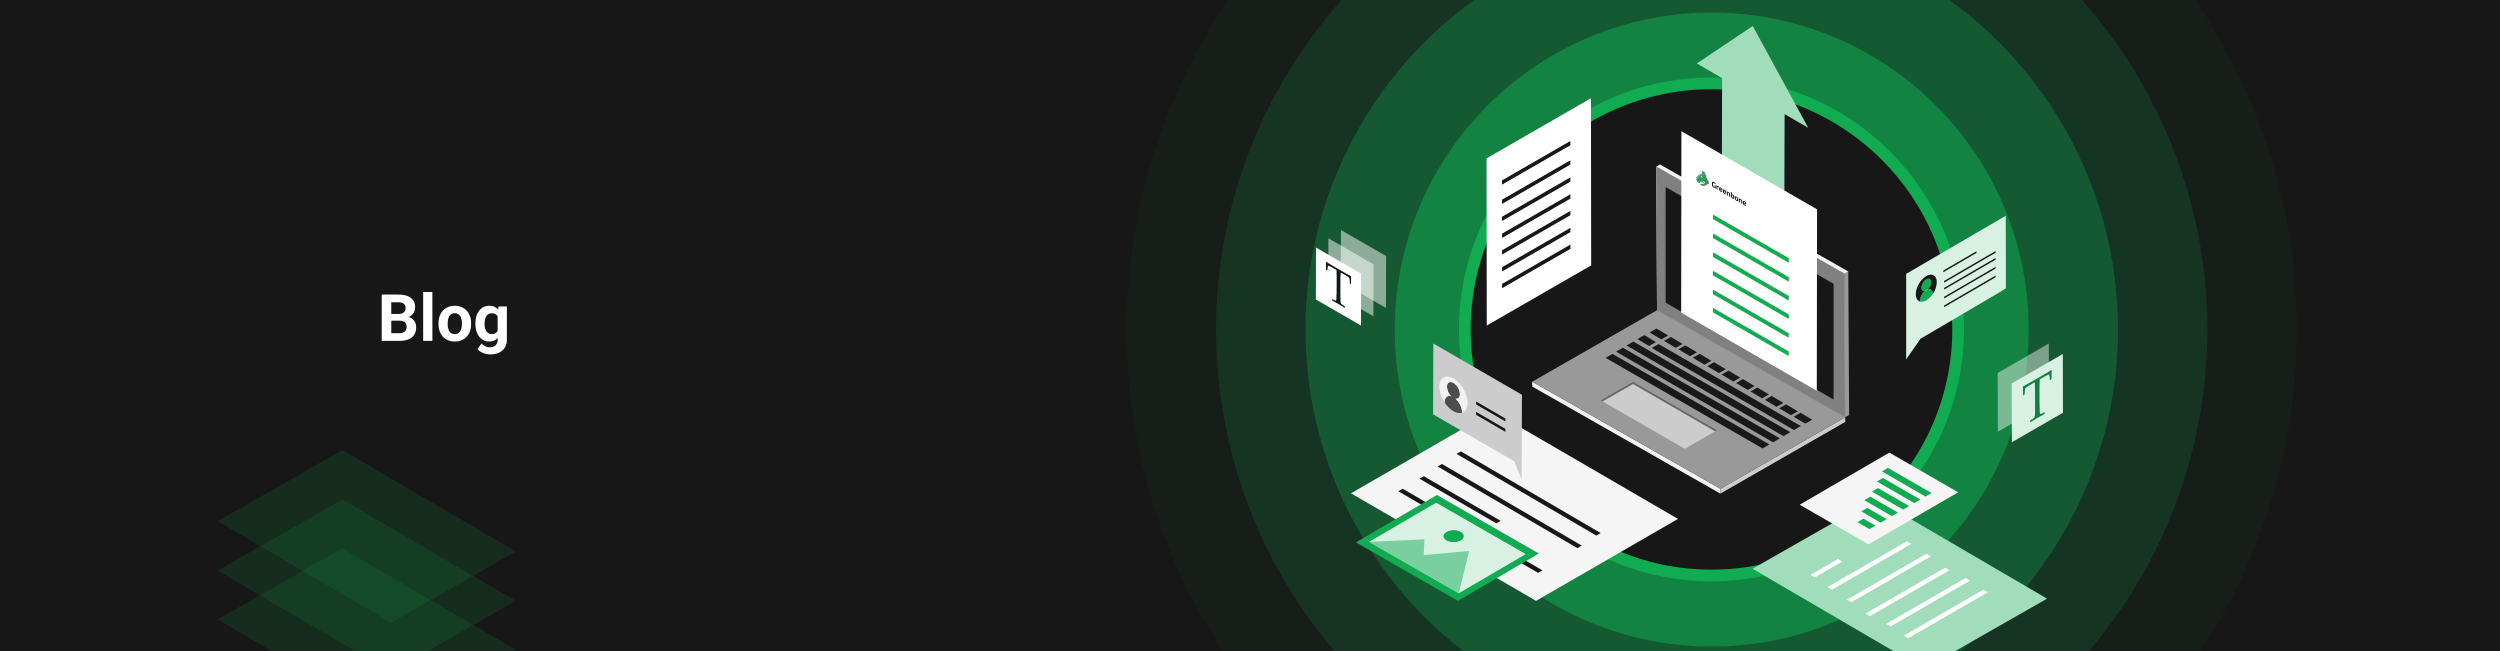 <?xml version="1.0" encoding="UTF-8"?> <svg xmlns="http://www.w3.org/2000/svg" xmlns:xlink="http://www.w3.org/1999/xlink" width="1920" height="500" viewBox="0 0 1920 500"><rect x="0" y="0" width="1920" height="500" fill="#333333" stroke="none"/><defs><clipPath id="clip-path"><rect id="Rectangle_281" data-name="Rectangle 281" width="1920" height="500" transform="translate(4176.032 1122.16)" fill="none"></rect></clipPath><linearGradient id="linear-gradient" x1="2052.063" y1="58.172" x2="2087.577" y2="58.835" gradientUnits="objectBoundingBox"><stop offset="0" stop-color="#999"></stop><stop offset="0.239" stop-color="#bebebe"></stop><stop offset="0.684" stop-color="#9b9b9b"></stop><stop offset="1" stop-color="#7f7f7f"></stop></linearGradient><linearGradient id="linear-gradient-2" x1="53.025" y1="78.739" x2="54" y2="78.739" gradientUnits="objectBoundingBox"><stop offset="0" stop-color="#f2f2f2"></stop><stop offset="0.239" stop-color="#bebebe"></stop><stop offset="0.684" stop-color="#9b9b9b"></stop><stop offset="1" stop-color="#7f7f7f"></stop></linearGradient><clipPath id="clip-Banner_Blog_Kr."><rect width="1920" height="500"></rect></clipPath></defs><g id="Banner_Blog_Kr." clip-path="url(#clip-Banner_Blog_Kr.)"><rect width="1920" height="500" fill="#fff"></rect><rect id="Rectangle_279" data-name="Rectangle 279" width="1920" height="500" fill="#171717"></rect><g id="Group_11122" data-name="Group 11122" transform="translate(-4176.032 -1122.16)"><g id="Group_11121" data-name="Group 11121" clip-path="url(#clip-path)"><g id="Group_11108" data-name="Group 11108"><g id="Group_11107" data-name="Group 11107" clip-path="url(#clip-path)"><g id="Group_11106" data-name="Group 11106" transform="translate(-34.031 -34.031)"><g id="Group_11105" data-name="Group 11105" transform="translate(5006.807 891.431)"><circle id="Ellipse_374" data-name="Ellipse 374" cx="517.86" cy="517.86" r="517.86" fill="#1a1a1a" opacity="0.001"></circle><circle id="Ellipse_375" data-name="Ellipse 375" cx="449.25" cy="449.25" r="449.25" transform="translate(68.61 68.61)" fill="#183725" opacity="0.224"></circle><circle id="Ellipse_376" data-name="Ellipse 376" cx="380.641" cy="380.641" r="380.641" transform="translate(137.219 137.22)" fill="#165430" opacity="0.418"></circle><circle id="Ellipse_377" data-name="Ellipse 377" cx="312.031" cy="312.031" r="312.031" transform="translate(205.83 205.83)" fill="#15713b" opacity="0.612"></circle><circle id="Ellipse_378" data-name="Ellipse 378" cx="243.421" cy="243.421" r="243.421" transform="translate(274.439 274.439)" fill="#138e46" opacity="0.806"></circle><circle id="Ellipse_379" data-name="Ellipse 379" cx="174.811" cy="174.811" r="174.811" transform="translate(343.049 343.049)" fill="#11ab51"></circle></g></g></g></g></g></g><ellipse id="Ellipse_239" data-name="Ellipse 239" cx="189.437" cy="188.971" rx="189.437" ry="188.971" transform="translate(1124.979 64.029)" fill="#171717"></ellipse><path id="Ellipse_239_-_Outline" data-name="Ellipse 239 - Outline" d="M189.437-4.5c106.937,0,193.937,86.791,193.937,193.471s-87,193.471-193.937,193.471S-4.5,295.652-4.5,188.971,82.5-4.5,189.437-4.5Zm0,377.942c101.975,0,184.937-82.753,184.937-184.471S291.412,4.5,189.437,4.5,4.5,87.253,4.5,188.971,87.462,373.442,189.437,373.442Z" transform="translate(1124.979 64.029)" fill="#11ab51"></path><g id="MORE_THAN_100_000_VULNERABILITY_TESTS" data-name="MORE THAN 100 000 VULNERABILITY TESTS" transform="translate(-4176.032 -1122.16)" style="isolation: isolate"><path id="Path_13889" data-name="Path 13889" d="M3.174,0V-35.547H15.625q6.47,0,9.814,2.478a8.473,8.473,0,0,1,3.345,7.263,8.031,8.031,0,0,1-1.343,4.6,7.756,7.756,0,0,1-3.735,2.917,7.5,7.5,0,0,1,4.309,2.759,8.156,8.156,0,0,1,1.575,5.078q0,5.127-3.271,7.764T16.992,0ZM10.5-15.479v9.595h6.274a6.055,6.055,0,0,0,4.041-1.233,4.228,4.228,0,0,0,1.453-3.406q0-4.883-5.054-4.956Zm0-5.176h5.42q5.542-.1,5.542-4.419a4.084,4.084,0,0,0-1.4-3.479,7.384,7.384,0,0,0-4.431-1.062H10.5ZM42.065,0h-7.08V-37.5h7.08Zm4.712-13.452a15.666,15.666,0,0,1,1.514-7.007,11.081,11.081,0,0,1,4.358-4.761,12.714,12.714,0,0,1,6.6-1.685,12.029,12.029,0,0,1,8.728,3.271,13.13,13.13,0,0,1,3.772,8.887l.049,1.807q0,6.079-3.394,9.753A11.8,11.8,0,0,1,59.3.488a11.855,11.855,0,0,1-9.119-3.662q-3.406-3.662-3.406-9.961Zm7.056.513a9.848,9.848,0,0,0,1.416,5.75A4.674,4.674,0,0,0,59.3-5.2a4.684,4.684,0,0,0,4-1.965q1.44-1.965,1.44-6.287a9.749,9.749,0,0,0-1.44-5.713,4.685,4.685,0,0,0-4.053-2.026,4.608,4.608,0,0,0-4,2.014Q53.833-17.163,53.833-12.939ZM75.122-13.4q0-6.079,2.893-9.79a9.374,9.374,0,0,1,7.8-3.711,8.221,8.221,0,0,1,6.763,2.979l.293-2.49h6.4V-.879a11.29,11.29,0,0,1-1.575,6.03,10.113,10.113,0,0,1-4.431,3.906A15.577,15.577,0,0,1,86.572,10.4a14.485,14.485,0,0,1-5.664-1.16A10.053,10.053,0,0,1,76.733,6.25l3.125-4.3a8.265,8.265,0,0,0,6.4,2.954,6.049,6.049,0,0,0,4.37-1.5,5.632,5.632,0,0,0,1.563-4.26V-2.271A8.161,8.161,0,0,1,85.767.488a9.35,9.35,0,0,1-7.7-3.723q-2.942-3.723-2.942-9.875Zm7.056.513a9.614,9.614,0,0,0,1.44,5.627,4.584,4.584,0,0,0,3.955,2.039,4.9,4.9,0,0,0,4.614-2.417V-18.75a4.89,4.89,0,0,0-4.565-2.417,4.613,4.613,0,0,0-3.992,2.075Q82.178-17.017,82.178-12.891Z" transform="translate(4466.033 1383.934)" fill="#fff"></path></g><g id="Group_12287" data-name="Group 12287" transform="translate(1320.025 162.129)"><path id="Path_12407" data-name="Path 12407" d="M-892.57,1213.1v-.022c.523.31,1.247.736,2.148,1.262Z" transform="translate(892.57 -1213.073)" fill="#ebebeb"></path></g><g id="Group_12288" data-name="Group 12288" transform="translate(1367.622 189.65)"><path id="Path_12408" data-name="Path 12408" d="M-788.287,1273.342a.99.99,0,0,1,.117.077c0,.006-.16-.08-.465-.25C-788.452,1273.252-788.328,1273.319-788.287,1273.342Z" transform="translate(788.635 -1273.169)" fill="#263238"></path></g><g id="Group_12289" data-name="Group 12289" transform="translate(1319.061 161.544)"><path id="Path_12409" data-name="Path 12409" d="M-870.163,1225.878c12.669,7.327,23.1,13.395,24.38,14.186l-4.82-2.823-7.049-4.019-33.912-19.579c-.9-.526-1.625-.953-2.148-1.263-.628-.372-.965-.576-.965-.585s.337.176.965.531c2.327,1.313,8.654,4.948,16.686,9.585C-874.849,1223.168-872.546,1224.5-870.163,1225.878Z" transform="translate(894.677 -1211.795)" fill="#263238"></path></g><g id="Group_12314" data-name="Group 12314" transform="translate(1572.139 513.709) rotate(180)"><g id="Group_8341" data-name="Group 8341" transform="translate(0 0)"><g id="Group_8340" data-name="Group 8340"><path id="Path_5285" data-name="Path 5285" d="M0,53.942,94.579,0,226.19,76.921l-94.583,53.94Z" fill="#a1ddba"></path></g></g><g id="Group_8351" data-name="Group 8351" transform="translate(45.587 23.549)"><g id="Group_8350" data-name="Group 8350" transform="translate(0 0)"><g id="Group_8347" data-name="Group 8347" transform="translate(29.374 16.946)"><path id="Path_5290" data-name="Path 5290" d="M0,35.242l3.418,1.987L64.459,1.987,61.041,0Z" fill="#fff"></path></g><g id="Group_12322" data-name="Group 12322" transform="translate(43.637 27.652)"><path id="Path_5290-2" data-name="Path 5290" d="M0,35.242l3.418,1.987L64.459,1.987,61.041,0Z" fill="#fff"></path></g><g id="Group_13997" data-name="Group 13997" transform="translate(58.637 37.228)"><path id="Path_5290-3" data-name="Path 5290" d="M0,35.242l3.418,1.987L64.459,1.987,61.041,0Z" fill="#fff"></path></g><g id="Group_12315" data-name="Group 12315" transform="translate(13.557 9.038)"><path id="Path_5290-4" data-name="Path 5290" d="M0,35.242l3.418,1.987L64.459,1.987,61.041,0Z" fill="#fff"></path></g><g id="Group_12316" data-name="Group 12316"><path id="Path_5290-5" data-name="Path 5290" d="M0,35.242l3.418,1.987L64.459,1.987,61.041,0Z" fill="#fff"></path></g></g></g><g id="Group_12408" data-name="Group 12408" transform="translate(181.69 84.438) rotate(180)"><path id="Path_5087" data-name="Path 5087" d="M1287.142,374.025l-21.083,12.252-3.342-1.93L1283.8,372.1Z" transform="translate(-1262.717 -372.095)" fill="#fff"></path></g></g><g id="Group_12321" data-name="Group 12321" transform="translate(1382.167 347.591)"><g id="Group_12320" data-name="Group 12320" transform="translate(0 0)"><g id="Group_12319" data-name="Group 12319" transform="translate(0 0)"><g id="Group_12318" data-name="Group 12318"><path id="Path_12421" data-name="Path 12421" d="M-486.395,1370.278l-68.865,40.02-52.821-30.5,68.865-40.02Z" transform="translate(608.081 -1339.782)" fill="#f5f5f5"></path></g></g></g><g id="Group_12317" data-name="Group 12317" transform="translate(44.296 11.747)"><g id="Group_12121" data-name="Group 12121"><g id="Group_12112" data-name="Group 12112" transform="translate(18.847)"><path id="Path_12260" data-name="Path 12260" d="M877.7,332.8l-4.641,2.7L839.61,316.19l4.633-2.692Z" transform="translate(-839.61 -313.497)" fill="#11ab51"></path></g><g id="Group_12120" data-name="Group 12120" transform="translate(0 7.754)" style="isolation: isolate"><g id="Group_12113" data-name="Group 12113" transform="translate(14.992)"><path id="Path_12261" data-name="Path 12261" d="M870.258,335.457l-4.642,2.7L836.923,321.6l4.642-2.7Z" transform="translate(-836.923 -318.901)" fill="#11ab51"></path></g><g id="Group_12114" data-name="Group 12114" transform="translate(11.2 7.786)"><path id="Path_12262" data-name="Path 12262" d="M862.8,338.1l-4.642,2.7-23.874-13.774,4.642-2.7Z" transform="translate(-834.281 -324.327)" fill="#11ab51"></path></g><g id="Group_12115" data-name="Group 12115" transform="translate(5.293 14.35)"><path id="Path_12263" data-name="Path 12263" d="M855.977,341.115l-4.642,2.7L830.163,331.6l4.642-2.7Z" transform="translate(-830.163 -328.902)" fill="#11ab51"></path></g><g id="Group_12116" data-name="Group 12116" transform="translate(2.985 22.993)"><path id="Path_12264" data-name="Path 12264" d="M848.065,343.5l-4.642,2.7-14.868-8.574,4.642-2.7Z" transform="translate(-828.555 -334.925)" fill="#11ab51"></path></g><g id="Group_12117" data-name="Group 12117" transform="translate(0 31.244)"><path id="Path_12265" data-name="Path 12265" d="M840.352,346.007l-4.634,2.693-9.243-5.327,4.642-2.7Z" transform="translate(-826.475 -340.676)" fill="#11ab51"></path></g></g></g></g></g><g id="Group_12332" data-name="Group 12332" transform="translate(-31.978 -4.751)"><g id="Group_12327" data-name="Group 12327" transform="translate(1069.531 320.668)"><g id="Group_12319-2" data-name="Group 12319" transform="translate(0 0)"><g id="Group_12318-2" data-name="Group 12318"><path id="Path_12421-2" data-name="Path 12421" d="M-608.081,1402.722l142.129,82.6,109.017-62.941-142.129-82.6Z" transform="translate(608.081 -1339.782)" fill="#f5f5f5"></path></g></g></g><g id="Group_12328" data-name="Group 12328" transform="translate(1105.881 338.309)"><g id="Group_8118" data-name="Group 8118" transform="translate(0 0)"><g id="Group_8110" data-name="Group 8110" transform="translate(64.185)"><path id="Path_5087-2" data-name="Path 5087" d="M1262.717,374.025l21.083,12.252,3.342-1.93L1266.059,372.1Z" transform="translate(-1262.717 -372.095)" fill="#171717"></path></g><g id="Group_8114" data-name="Group 8114" transform="translate(0 13.108)" style="isolation: isolate"><g id="Group_8111" data-name="Group 8111" transform="translate(44.722)"><path id="Path_5088" data-name="Path 5088" d="M1276.9,365.8l107.327,62.693,3.351-1.935-107.327-62.693Z" transform="translate(-1276.904 -363.864)" fill="#171717"></path></g><g id="Group_12329" data-name="Group 12329" transform="translate(30.187 9.661)"><path id="Path_5088-2" data-name="Path 5088" d="M1276.9,365.8l107.327,62.693,3.351-1.935-107.327-62.693Z" transform="translate(-1276.904 -363.864)" fill="#171717"></path></g><g id="Group_12330" data-name="Group 12330" transform="translate(0 28.667)"><path id="Path_5088-3" data-name="Path 5088" d="M1276.9,365.8l107.327,62.693,3.351-1.935-107.327-62.693Z" transform="translate(-1276.904 -363.864)" fill="#171717"></path></g><g id="Group_12313" data-name="Group 12313" transform="translate(16.267 19.055)"><path id="Path_5090" data-name="Path 5090" d="M1310.429,385.15l59.016,34.3,3.343-1.93-59.016-34.3Z" transform="translate(-1310.429 -383.22)" fill="#171717"></path></g></g></g></g></g><g id="Group_12406" data-name="Group 12406" transform="translate(1045.554 382.593)"><g id="Group_12402" data-name="Group 12402" transform="translate(-4.201 -2.431)"><path id="Path_12478" data-name="Path 12478" d="M-338.23,1283.439l78.29,44.917,62.2-36.375-78.3-44.917Z" transform="translate(338.23 -1247.065)" fill="#11ab51"></path></g><path id="Path_12479" data-name="Path 12479" d="M-262.479,1320.7l51.416-30.072-68.838-39.5-51.422,30.069Zm1.41-40.706a11.909,11.909,0,0,1-10.76.015c-3-1.715-3.009-4.519-.034-6.257l.043-.024a11.9,11.9,0,0,1,10.759-.015c3,1.715,3.01,4.519.034,6.257l-.043.025" transform="translate(337.282 -1247.671)" fill="#d8f1e2"></path><g id="Group_12403" data-name="Group 12403" transform="translate(63.197 24.759)"><path id="Path_12480" data-name="Path 12480" d="M-276.407,1275.914l-.043.024c-2.976,1.738-2.962,4.543.034,6.257a11.907,11.907,0,0,0,10.759-.015l.043-.025c2.976-1.737,2.962-4.542-.034-6.257A11.9,11.9,0,0,0-276.407,1275.914Z" transform="translate(278.672 -1274.621)" fill="#11ab51"></path></g><g id="Group_12404" data-name="Group 12404" transform="translate(5.96 31.639)"><path id="Path_12481" data-name="Path 12481" d="M-283.348,1284.1l68.844,39.5,7.915-32.489-34.888,3.152.581-12.05Z" transform="translate(283.348 -1282.208)" fill="#7acf9e"></path></g></g><g id="Group_12309" data-name="Group 12309" transform="translate(1534.219 263.804)"><g id="Group_11242" data-name="Group 11242" transform="translate(0 0)"><g id="Group_11238" data-name="Group 11238" transform="translate(0)" opacity="0.869"><g id="Group_11237" data-name="Group 11237" opacity="0.5"><g id="Group_11236" data-name="Group 11236"><path id="Path_11516" data-name="Path 11516" d="M5154.479,1319.982l-39.255,22.662-.128-45.108,39.255-22.662Z" transform="translate(-5115.096 -1274.875)" fill="#fff"></path></g></g></g><g id="Group_11241" data-name="Group 11241" transform="translate(10.758 8.066)"><g id="Group_11239" data-name="Group 11239" transform="translate(8.573 12.218)"><path id="Path_11517" data-name="Path 11517" d="M5134.236,1302.356l.168.1q-.16,2.047-.148,6.89l-.15.259-.885.511-.15-.105-.213-1.873a15.52,15.52,0,0,0-.243-1.815c-.052-.209-.145-.328-.273-.368a3.2,3.2,0,0,0-1.227.441c-.688.324-1.462.731-2.312,1.222l-3.559,2.056q-.134,4.975-.134,5.73l.036,12.609.053,4.2c.016,1.62.054,2.656.107,3.11s.146.714.268.8a.936.936,0,0,0,.688-.005,17.313,17.313,0,0,0,2.521-1.209l.133.056,0,1.082-.132.249c-3.207,1.732-5,2.716-5.38,2.933-.4.234-2.19,1.318-5.362,3.269l-.156-.083,0-1.083.156-.222q1.767-1.1,2.339-1.564a3.474,3.474,0,0,0,.773-.786,3.307,3.307,0,0,0,.327-1.066,22.188,22.188,0,0,0,.119-3.054l.028-4.592-.036-12.61c0-.225-.057-2.082-.167-5.557l-2.8,1.618c-1.156.667-2.156,1.277-2.993,1.814a4.018,4.018,0,0,0-1.461,1.289,11.42,11.42,0,0,0-.358,2.534l-.184,2.1-.167.289-.866.5-.151-.086q-.05-5.189-.186-6.7l.166-.289q3.278-1.722,10.9-6.119Q5131.1,1304.342,5134.236,1302.356Z" transform="translate(-5112.255 -1302.356)" fill="#0e823e"></path></g><g id="Group_11240" data-name="Group 11240"><path id="Path_11518" data-name="Path 11518" d="M5100.651,1353.57l39.253-22.663-.128-45.105-39.252,22.663Zm30.445-48.564-.149.26-.884.51-.151-.105-.213-1.873a15.632,15.632,0,0,0-.243-1.815c-.052-.209-.145-.328-.273-.368a3.2,3.2,0,0,0-1.226.441c-.688.324-1.462.732-2.312,1.222l-3.559,2.055q-.134,4.976-.134,5.73l.035,12.609.052,4.2c.017,1.62.054,2.656.107,3.11s.147.714.268.8a.945.945,0,0,0,.69,0,17.5,17.5,0,0,0,2.52-1.209l.132.056,0,1.082-.133.249c-3.207,1.732-5,2.716-5.38,2.933-.4.234-2.19,1.318-5.362,3.269l-.156-.083,0-1.083.155-.222q1.768-1.1,2.34-1.564a3.485,3.485,0,0,0,.773-.786,3.325,3.325,0,0,0,.326-1.066,22.188,22.188,0,0,0,.119-3.054l.027-4.592-.035-12.61c0-.225-.058-2.081-.166-5.557l-2.8,1.619c-1.156.667-2.155,1.277-2.993,1.814a4.023,4.023,0,0,0-1.461,1.289,11.576,11.576,0,0,0-.357,2.535l-.185,2.1-.167.289-.867.5-.151-.086q-.051-5.189-.187-6.7l.167-.289q3.276-1.721,10.9-6.119,7.775-4.489,10.915-6.475l.168.1q-.159,2.047-.148,6.89" transform="translate(-5100.523 -1285.802)" fill="#d8f1e2"></path></g></g></g></g><g id="Group_12298" data-name="Group 12298" transform="translate(1010.589 176.638)"><g id="Group_11242-2" data-name="Group 11242" transform="translate(0 0)"><g id="Group_11238-2" data-name="Group 11238" transform="translate(9.5)"><path id="Path_11515" data-name="Path 11515" d="M5129.884,1304.931l34.673,20.017.113-39.843L5130,1265.088Z" transform="translate(-5120.243 -1265.088)" fill="#fff" opacity="0.5"></path><g id="Group_11237-2" data-name="Group 11237" transform="translate(0 6.38)" opacity="0.5"><g id="Group_11236-2" data-name="Group 11236"><path id="Path_11516-2" data-name="Path 11516" d="M5115.1,1314.717l34.673,20.017.113-39.843-34.673-20.017Z" transform="translate(-5115.095 -1274.875)" fill="#fff"></path></g></g></g><g id="Group_11241-2" data-name="Group 11241" transform="translate(0 13.504)"><g id="Group_11239-2" data-name="Group 11239" transform="translate(7.649 10.792)"><path id="Path_11517-2" data-name="Path 11517" d="M5112.4,1302.356l-.148.085q.141,1.808.131,6.085l.133.229.781.451.133-.093.188-1.654a13.627,13.627,0,0,1,.214-1.6c.046-.185.128-.29.241-.325a2.829,2.829,0,0,1,1.083.39c.608.286,1.292.646,2.042,1.079l3.144,1.816q.118,4.395.119,5.062l-.032,11.137-.046,3.709c-.014,1.431-.048,2.346-.095,2.747s-.129.631-.237.7a.829.829,0,0,1-.608,0,15.331,15.331,0,0,1-2.226-1.068l-.118.05,0,.956.117.22c2.833,1.53,4.42,2.4,4.752,2.591.357.207,1.935,1.164,4.736,2.887l.138-.073,0-.957-.138-.2q-1.562-.973-2.067-1.382a3.06,3.06,0,0,1-.683-.694,2.927,2.927,0,0,1-.289-.942,19.614,19.614,0,0,1-.1-2.7l-.024-4.056.032-11.138c0-.2.05-1.839.146-4.908l2.475,1.429c1.021.59,1.9,1.128,2.644,1.6a3.549,3.549,0,0,1,1.29,1.138,10.083,10.083,0,0,1,.316,2.238l.163,1.857.148.256.766.442.133-.076q.044-4.583.165-5.914l-.147-.256q-2.895-1.521-9.626-5.4Q5115.177,1304.11,5112.4,1302.356Z" transform="translate(-5112.255 -1302.356)" fill="#171717"></path></g><g id="Group_11240-2" data-name="Group 11240"><path id="Path_11518-2" data-name="Path 11518" d="M5135.2,1345.66l-34.672-20.017.113-39.84,34.671,20.017Zm-26.892-42.9.132.229.781.451.133-.093.188-1.654a13.742,13.742,0,0,1,.214-1.6c.046-.185.128-.29.241-.325a2.829,2.829,0,0,1,1.083.39c.607.286,1.291.646,2.042,1.079l3.144,1.816q.118,4.395.119,5.062l-.031,11.137-.046,3.71c-.015,1.431-.048,2.346-.095,2.747s-.13.63-.237.7a.835.835,0,0,1-.609,0,15.409,15.409,0,0,1-2.226-1.068l-.117.05,0,.956.117.22c2.833,1.53,4.42,2.4,4.751,2.591.357.207,1.935,1.164,4.737,2.887l.138-.073,0-.957-.138-.2q-1.562-.973-2.067-1.382a3.078,3.078,0,0,1-.683-.694,2.933,2.933,0,0,1-.288-.942,19.585,19.585,0,0,1-.105-2.7l-.024-4.056.031-11.138c0-.2.051-1.839.146-4.909l2.476,1.43c1.021.589,1.9,1.128,2.644,1.6a3.551,3.551,0,0,1,1.291,1.138,10.161,10.161,0,0,1,.316,2.239l.163,1.857.147.256.766.442.133-.076q.044-4.583.165-5.914l-.147-.256q-2.895-1.521-9.627-5.4-6.867-3.965-9.641-5.719l-.148.085q.14,1.808.131,6.085" transform="translate(-5100.523 -1285.802)" fill="#fff"></path></g></g></g></g><g id="Group_7844" data-name="Group 7844"><g id="Group_7841" data-name="Group 7841" opacity="0.2"><path id="Path_4810" data-name="Path 4810" d="M167.209,400.262l95.731-54.6,133.214,77.86-95.735,54.6Z" fill="#0e823e"></path></g><g id="Group_7842" data-name="Group 7842" opacity="0.2"><path id="Path_4811" data-name="Path 4811" d="M396.073,461.444l-32.84,18.731-35.36,20.161h-54.39l-73.51-42.961-32.84-19.191,32.88-18.751,62.85-35.851,100.409,58.692Z" fill="#0e823e"></path></g><g id="Group_7843" data-name="Group 7843" opacity="0.2"><path id="Path_4812" data-name="Path 4812" d="M396.073,499.03l-1.7.97H208.593l-41.46-24.231,32.84-18.731,32.87-18.751,30.02-17.12,67.579,39.5,32.79,19.171Z" fill="#0e823e"></path></g></g><g id="Group_6179" data-name="Group 6179" transform="translate(1141.675 75.432)"><g id="Group_6173" data-name="Group 6173" transform="translate(0 0)"><g id="Group_6172" data-name="Group 6172" style="isolation: isolate"><g id="Group_6170" data-name="Group 6170" transform="translate(24.334 128.871)"><path id="Path_3868" data-name="Path 3868" d="M55.149.008V0L0,31.778Z" transform="translate(0 0)" fill="#fff"></path></g><g id="Group_6171" data-name="Group 6171"><path id="Path_3869" data-name="Path 3869" d="M80.345,128.373,80.187,0,0,46.179.158,174.567l.862-.49.008-.008,23.3-13.422,55.149-31.778.546-.316Z" fill="#fff"></path><path id="Path_3870" data-name="Path 3870" d="M.546,0,0,.316V.323Z" transform="translate(79.482 128.555)" fill="#fff"></path></g></g></g><g id="Group_6178" data-name="Group 6178" transform="translate(12.373 33.724)"><g id="Group_6175" data-name="Group 6175" transform="translate(0.052 40.931)"><path id="Path_3872" data-name="Path 3872" d="M.006,31.765,0,29.657,51.487,0l.006,2.108Z" fill="#171717"></path><path id="Path_3872_-_Outline" data-name="Path 3872 - Outline" d="M-.491,32.628l-.01-3.26L51.984-.864l.009,3.26ZM.5,29.946l0,.956L50.992,1.819l0-.955Z" fill="#171717"></path></g><path id="Path_3873" data-name="Path 3873" d="M51.488,2.106,51.481,0l-6.31,3.636-8.5,4.9L0,29.656v2.113L40.336,8.532l4.835-2.791Z" transform="translate(0 14.842)" fill="#171717"></path><path id="Path_3873_-_Outline" data-name="Path 3873 - Outline" d="M51.978-.863l.011,3.258L45.421,6.175l-4.834,2.79L-.5,32.634V29.367Zm-.991,2.681,0-.954L36.92,8.966.5,29.945V30.9L40.087,8.1l4.835-2.79Z" transform="translate(0 14.842)" fill="#171717"></path><path id="Path_12420" data-name="Path 12420" d="M51.488,2.106,51.481,0l-6.31,3.636-8.5,4.9L0,29.656v2.113L40.336,8.532l4.835-2.791Z" transform="translate(0 0)" fill="#171717"></path><path id="Path_12420_-_Outline" data-name="Path 12420 - Outline" d="M51.978-.863l.011,3.258L45.421,6.175l-4.834,2.79L-.5,32.634V29.367Zm-.991,2.681,0-.954L36.92,8.966.5,29.945V30.9L40.087,8.1l4.835-2.79Z" transform="translate(0 0)" fill="#171717"></path><path id="Path_3874" data-name="Path 3874" d="M0,29.657,51.487,0l.006,2.108L.006,31.765Z" transform="translate(0.026 27.935)" fill="#171717"></path><path id="Path_3874_-_Outline" data-name="Path 3874 - Outline" d="M-.491,32.628l-.01-3.26L51.984-.864l.009,3.26ZM.5,29.945l0,.956L50.992,1.819l0-.955Z" transform="translate(0.026 27.935)" fill="#171717"></path><g id="Group_6176" data-name="Group 6176" transform="translate(0.052 66.687)"><path id="Path_3875" data-name="Path 3875" d="M.006,31.765,0,29.657,51.487,0l.006,2.108Z" fill="#171717"></path><path id="Path_3875_-_Outline" data-name="Path 3875 - Outline" d="M-.491,32.628l-.01-3.26L51.984-.864l.009,3.26ZM.5,29.945l0,.956L50.992,1.819l0-.955Z" fill="#171717"></path></g><g id="Group_12306" data-name="Group 12306" transform="translate(0.052 79.55)"><path id="Path_3875-2" data-name="Path 3875" d="M.006,31.765,0,29.657,51.487,0l.006,2.108Z" fill="#171717"></path><path id="Path_3875_-_Outline-2" data-name="Path 3875 - Outline" d="M-.491,32.628l-.01-3.26L51.984-.864l.009,3.26ZM.5,29.945l0,.956L50.992,1.819l0-.955Z" fill="#171717"></path></g><path id="Path_3877" data-name="Path 3877" d="M0,29.657,51.487,0l.006,2.108L.006,31.765Z" transform="translate(0.026 53.692)" fill="#171717"></path><path id="Path_3877_-_Outline" data-name="Path 3877 - Outline" d="M-.491,32.628l-.01-3.26L51.984-.864l.009,3.26ZM.5,29.946l0,.956L50.992,1.819l0-.955Z" transform="translate(0.026 53.692)" fill="#171717"></path></g></g><g id="Group_12323" data-name="Group 12323" transform="translate(1303.189 30.942)"><g id="Group_11124" data-name="Group 11124" transform="translate(0 -11)"><g id="Group_11123" data-name="Group 11123"><path id="Path_11419" data-name="Path 11419" d="M5658.384,1149.393l42.607,78.184-18.136-10.47-.578,204.294-48-27.716.579-204.2-19.379-11.282Z" transform="translate(-5615.473 -1149.393)" fill="#a1ddba"></path></g></g></g><g id="Group_12324" data-name="Group 12324" transform="translate(-11.459 -27.162)"><g id="Group_12308" data-name="Group 12308" transform="translate(1188.198 149.113)"><g id="Group_12307" data-name="Group 12307" transform="translate(0 4.357)"><g id="Group_8971" data-name="Group 8971" transform="translate(0 0)"><g id="Group_8969" data-name="Group 8969"><g id="Group_8964" data-name="Group 8964" transform="translate(0 111.924)"><g id="Gruppe_53-27" data-name="Gruppe 53-27" transform="translate(0 54.901)"><path id="Pfad_1399-27" data-name="Pfad 1399-27" d="M929.238,942.017l.038,3.764,144.462,82.2.013-3.722Z" transform="translate(-929.238 -942.017)" fill="#f2f2f2"></path></g><g id="Gruppe_54-27" data-name="Gruppe 54-27" transform="translate(144.506 82.229)"><path id="Pfad_1400-27" data-name="Pfad 1400-27" d="M1042.786,1018.405l-.013,3.722,95.912-55.086-.056-3.552Z" transform="translate(-1042.773 -963.488)" fill="#ccc"></path></g><path id="Pfad_1401-36" data-name="Pfad 1401-36" d="M929.259,953.8l144.492,82.232,95.812-54.913-144.481-82.232Z" transform="translate(-929.232 -898.883)" fill="#999"></path></g><g id="Group_8965" data-name="Group 8965" transform="translate(52.52 166.829)"><path id="Pfad_1401-36-2" data-name="Pfad 1401-36" d="M970.5,956.284l64.616,37.268L1060,979.291,995.39,942.022Z" transform="translate(-970.502 -942.02)" fill="#ccc"></path><path id="Path_5895" data-name="Path 5895" d="M1060,979.293l-1.534.881-63.073-36.383-23.346,13.379-1.543-.889,24.889-14.261Z" transform="translate(-970.502 -942.02)" fill="#666"></path></g><g id="Group_8967" data-name="Group 8967" transform="translate(56.348 125.991)"><path id="Path_5896" data-name="Path 5896" d="M1099.3,994.825l-5.246,3.032L973.509,928.264l5.255-3.029Z" transform="translate(-973.509 -905.761)" fill="#191919"></path><path id="Path_5897" data-name="Path 5897" d="M1105.618,991.115l-5.246,3.034-120.549-69.6,5.256-3.027Z" transform="translate(-971.787 -906.773)" fill="#191919"></path><path id="Path_5898" data-name="Path 5898" d="M1111.934,987.4l-5.247,3.032-120.551-69.59,5.257-3.032Z" transform="translate(-970.065 -907.786)" fill="#191919"></path><path id="Path_5899" data-name="Path 5899" d="M1115.815,982.27l-5.245,3.032-109.211-62.958,5.256-3.032Z" transform="translate(-965.912 -907.377)" fill="#191919"></path><g id="Group_8966" data-name="Group 8966" transform="translate(24.42)"><path id="Path_5900" data-name="Path 5900" d="M1014.287,915.273l-5.246,3.034-8.961-5.337,5.257-3.034Z" transform="translate(-990.681 -909.935)" fill="#191919"></path><path id="Path_5901" data-name="Path 5901" d="M1006.9,919.25l-5.246,3.027-8.961-5.337,5.257-3.027Z" transform="translate(-992.696 -908.85)" fill="#191919"></path><path id="Path_5902" data-name="Path 5902" d="M1022.981,920.359l-5.25,3.032-8.96-5.34,5.26-3.034Z" transform="translate(-988.311 -908.549)" fill="#191919"></path><path id="Path_5903" data-name="Path 5903" d="M1031.669,925.44l-5.246,3.034-8.959-5.34,5.255-3.029Z" transform="translate(-985.94 -907.161)" fill="#191919"></path><path id="Path_5904" data-name="Path 5904" d="M1040.362,930.524l-5.247,3.032-8.96-5.34,5.26-3.029Z" transform="translate(-983.568 -905.774)" fill="#191919"></path><path id="Path_5905" data-name="Path 5905" d="M1049.051,935.606l-5.246,3.034-8.957-5.342,5.255-3.029Z" transform="translate(-981.197 -904.388)" fill="#191919"></path><path id="Path_5906" data-name="Path 5906" d="M1057.744,940.69l-5.244,3.032-8.962-5.34,5.256-3.027Z" transform="translate(-978.826 -903.001)" fill="#191919"></path><path id="Path_5907" data-name="Path 5907" d="M1066.438,945.772l-5.246,3.037-8.961-5.34,5.257-3.032Z" transform="translate(-976.455 -901.614)" fill="#191919"></path><path id="Path_5908" data-name="Path 5908" d="M1075.128,950.856l-5.245,3.037-8.96-5.345,5.257-3.027Z" transform="translate(-974.084 -900.227)" fill="#191919"></path><path id="Path_5909" data-name="Path 5909" d="M1083.82,955.943l-5.244,3.032-8.961-5.338,5.255-3.034Z" transform="translate(-971.713 -898.841)" fill="#191919"></path><path id="Path_5910" data-name="Path 5910" d="M1092.51,961.026l-5.24,3.032-8.965-5.34,5.26-3.03Z" transform="translate(-969.342 -897.454)" fill="#191919"></path><path id="Path_5911" data-name="Path 5911" d="M1101.205,966.108l-5.247,3.032L1087,963.8l5.257-3.029Z" transform="translate(-966.971 -896.067)" fill="#191919"></path></g></g><g id="Group_8968" data-name="Group 8968" transform="translate(95.216)"><g id="Gruppe_53-27-2" data-name="Gruppe 53-27" transform="translate(144.467 82.193)"><path id="Pfad_1399-27-2" data-name="Pfad 1399-27" d="M1118.171,987.484l3.079-1.747-.629-110.212-3.07,1.683Z" transform="translate(-1117.551 -875.524)" fill="url(#linear-gradient)"></path></g><g id="Gruppe_54-27-2" data-name="Gruppe 54-27"><path id="Pfad_1400-27-2" data-name="Pfad 1400-27" d="M1148.511,894.818l3.07-1.683-144.646-82.188-2.888,1.656Z" transform="translate(-1004.047 -810.947)" fill="url(#linear-gradient-2)"></path></g><path id="Pfad_1401-36-3" data-name="Pfad 1401-36" d="M1149.125,1004.709l-.619-110.252-144.444-82.189.614,110.243Z" transform="translate(-1004.043 -810.587)" fill="#e5e5e5"></path></g><path id="Pfad_1401-36-4" data-name="Pfad 1401-36" d="M1149.13,1004.745l-.619-110.286-144.465-82.211.634,110.268Z" transform="translate(-908.831 -810.592)" fill="gray"></path></g></g><path id="Pfad_45117" data-name="Pfad 45117" d="M1009.751,824.563v88.842l128.975,74.325V898.888Z" transform="translate(-907.275 -807.233)" fill="#171717"></path></g><g id="Group_6179-2" data-name="Group 6179" transform="translate(218.762 172.167) rotate(180)"><g id="Group_6173-2" data-name="Group 6173" transform="translate(0)"><g id="Group_6172-2" data-name="Group 6172" style="isolation: isolate"><g id="Group_6170-2" data-name="Group 6170" transform="translate(31.61 18.081)"><path id="Path_3868-2" data-name="Path 3868" d="M71.638,41.269v.01L0,0Z" transform="translate(0)" fill="#fff"></path></g><g id="Group_6171-2" data-name="Group 6171"><path id="Path_3869-2" data-name="Path 3869" d="M104.367,54.006l-.2,139.337L0,133.357.206-6Z" fill="#fff"></path><path id="Path_3870-2" data-name="Path 3870" d="M.709.42,0,.01V0Z" transform="translate(103.247 59.35)" fill="#fff"></path></g></g></g><g id="Group_6178-2" data-name="Group 6178" transform="translate(22.185 35.542)"><g id="Group_6175-2" data-name="Group 6175" transform="translate(0.057 28.629)"><path id="Path_3872-2" data-name="Path 3872" d="M.006,0,0,2.343,57.228,35.307l.006-2.343Z" fill="#11ab51"></path><path id="Path_3872_-_Outline-2" data-name="Path 3872 - Outline" d="M-.492-.864,57.735,32.676l-.009,3.5L-.5,2.631ZM56.733,33.253.5.864l0,1.19L56.73,34.443Z" fill="#11ab51"></path></g><path id="Path_3873-2" data-name="Path 3873" d="M57.23,32.971l-.008,2.341L50.208,31.27,40.76,25.828,0,2.349V0L44.834,25.828l5.374,3.1Z" transform="translate(0 57.621)" fill="#11ab51"></path><path id="Path_3873_-_Outline-2" data-name="Path 3873 - Outline" d="M57.719,36.175,40.51,26.261-.5,2.638v-3.5l45.584,26.26,5.374,3.1,7.273,4.186ZM.5,2.06,56.725,34.448l0-1.189-6.77-3.9-5.375-3.1L.5.865Z" transform="translate(0 57.621)" fill="#11ab51"></path><path id="Path_3874-2" data-name="Path 3874" d="M0,2.343,57.227,35.307l.007-2.343L.007,0Z" transform="translate(0.029 43.073)" fill="#11ab51"></path><path id="Path_3874_-_Outline-2" data-name="Path 3874 - Outline" d="M-.491-.864,57.736,32.676l-.011,3.495L-.5,2.631ZM56.734,33.253.5.864l0,1.191L56.73,34.443Z" transform="translate(0.029 43.073)" fill="#11ab51"></path><g id="Group_6176-2" data-name="Group 6176" transform="translate(0.057 0)"><path id="Path_3875-3" data-name="Path 3875" d="M.006,0,0,2.343,57.228,35.307l.006-2.343Z" fill="#11ab51"></path><path id="Path_3875_-_Outline-3" data-name="Path 3875 - Outline" d="M-.492-.864,57.735,32.676l-.009,3.495L-.5,2.631ZM56.733,33.253.5.864l0,1.19L56.73,34.443Z" fill="#11ab51"></path><path id="Path_13377" data-name="Path 13377" d="M.006,0,0,2.343,57.228,35.307l.006-2.343Z" transform="translate(0 -14)" fill="#11ab51"></path><path id="Path_13377_-_Outline" data-name="Path 13377 - Outline" d="M-.492-.864,57.735,32.676l-.009,3.495L-.5,2.631ZM56.733,33.253.5.864l0,1.19L56.73,34.443Z" transform="translate(0 -14)" fill="#11ab51"></path></g><path id="Path_3877-2" data-name="Path 3877" d="M0,2.343,57.227,35.307l.007-2.343L.007,0Z" transform="translate(0.029 14.444)" fill="#11ab51"></path><path id="Path_3877_-_Outline-2" data-name="Path 3877 - Outline" d="M-.491-.864,57.736,32.676l-.011,3.495L-.5,2.631ZM56.734,33.253.5.864l0,1.191L56.73,34.443Z" transform="translate(0.029 14.444)" fill="#11ab51"></path><g id="Group_8322" data-name="Group 8322" transform="translate(70.565 127.548) rotate(180)"><g id="Group_8294" data-name="Group 8294" transform="translate(12.026 8.546)"><path id="Path_5246" data-name="Path 5246" d="M1.615.354a6.168,6.168,0,0,1,1.1.783l-.066.634c-.351-.224-.7-.437-1.011-.616-.6-.347-.8-.282-.8.912,0,1.032.138,1.427.584,1.686a1.113,1.113,0,0,0,.648.164l0-1.471.766.442L2.834,5.275,2.25,4.938l-.072-.455a1.01,1.01,0,0,1-1.036-.1C.331,3.909,0,3.075,0,1.557,0-.077.435-.327,1.615.354Z" transform="translate(0 0)" fill="#171717"></path></g><g id="Group_8295" data-name="Group 8295" transform="translate(15.452 11.209)"><path id="Path_5247" data-name="Path 5247" d="M1.855.982l-.085.775-.2-.118a2.309,2.309,0,0,0-.789-.251L.77,3.4,0,2.954.008,0l.6.348L.678.816A1.164,1.164,0,0,1,1.718.9Z" fill="#171717"></path></g><g id="Group_8296" data-name="Group 8296" transform="translate(17.526 12.785)"><path id="Path_5248" data-name="Path 5248" d="M1.419,2.755c.238.137.611.332.963.493l.071.592a2.865,2.865,0,0,1-1.121-.428A2.341,2.341,0,0,1,0,1.1C0-.067.378-.249,1.308.288A1.97,1.97,0,0,1,2.526,2.025c0,.534-.225.7-.781.378l-.93-.536A1,1,0,0,0,1.419,2.755ZM1.333.948C.946.724.823.779.8,1.316l.729.42c.21.121.243,0,.243-.164,0-.278-.1-.433-.437-.624" transform="translate(0 0)" fill="#171717"></path></g><g id="Group_8297" data-name="Group 8297" transform="translate(20.443 14.47)"><path id="Path_5249" data-name="Path 5249" d="M1.419,2.755c.232.134.611.331.962.492l.072.592a2.868,2.868,0,0,1-1.122-.427A2.343,2.343,0,0,1,0,1.1C0-.066.378-.249,1.308.288A1.972,1.972,0,0,1,2.526,2.025c0,.534-.225.7-.781.378l-.93-.537A1,1,0,0,0,1.419,2.755ZM1.333.948C.946.724.823.779.8,1.316l.729.421c.211.121.243,0,.243-.164,0-.278-.1-.433-.437-.624" transform="translate(0 0)" fill="#171717"></path></g><g id="Group_8298" data-name="Group 8298" transform="translate(23.465 15.836)"><path id="Path_5250" data-name="Path 5250" d="M1.786.943A1.364,1.364,0,0,1,2.5,2.18L2.5,4.4l-.766-.442.005-1.943a.464.464,0,0,0-.249-.491,1.278,1.278,0,0,0-.713-.138L.771,3.4,0,2.954.008,0,.633.361.687.832A1.273,1.273,0,0,1,1.786.943Z" transform="translate(0 0)" fill="#171717"></path></g><g id="Group_8299" data-name="Group 8299" transform="translate(26.57 16.387)"><path id="Path_5251" data-name="Path 5251" d="M1.627,2.091a2.076,2.076,0,0,1,.939,2.08c0,.906-.232,1.44-1.258.847A6.767,6.767,0,0,1,0,4.038L.011,0,.786.447l0,.943a2.365,2.365,0,0,1-.065.655A.9.9,0,0,1,1.627,2.091ZM1.291,4.348c.351.192.483.075.486-.628,0-.639-.08-.88-.459-1.1a.7.7,0,0,0-.542-.061L.772,4a3.582,3.582,0,0,0,.44.309l.08.044" fill="#171717"></path></g><g id="Group_8300" data-name="Group 8300" transform="translate(29.559 19.74)"><path id="Path_5252" data-name="Path 5252" d="M1.326.291A2.324,2.324,0,0,1,2.639,2.618c0,1.126-.365,1.342-1.322.789A2.318,2.318,0,0,1,0,1.094C0-.042.364-.264,1.326.291ZM1.32,2.737c.391.226.506.114.508-.588,0-.722-.112-.966-.5-1.193S.808.837.806,1.56c0,.7.1.941.514,1.177" transform="translate(0 0)" fill="#171717"></path></g><g id="Group_8301" data-name="Group 8301" transform="translate(32.722 21.18)"><path id="Path_5253" data-name="Path 5253" d="M1.786.943A1.365,1.365,0,0,1,2.5,2.182L2.5,4.4l-.765-.442.005-1.943a.457.457,0,0,0-.245-.488,1.281,1.281,0,0,0-.716-.141L.771,3.4,0,2.954.009,0,.638.363.687.832A1.276,1.276,0,0,1,1.786.943Z" transform="translate(0 0)" fill="#171717"></path></g><g id="Group_8302" data-name="Group 8302" transform="translate(35.734 23.299)"><path id="Path_5254" data-name="Path 5254" d="M1.425,2.757c.232.135.606.33.957.49l.072.592a2.845,2.845,0,0,1-1.121-.427A2.349,2.349,0,0,1,0,1.1C0-.067.379-.25,1.313.29A1.979,1.979,0,0,1,2.532,2.026c0,.534-.23.7-.786.376L.815,1.864A1,1,0,0,0,1.425,2.757ZM1.334.947C.947.723.824.778.8,1.315l.735.424c.2.118.237,0,.238-.167,0-.278-.1-.433-.437-.624" transform="translate(0 0)" fill="#171717"></path></g><g id="Group_8303" data-name="Group 8303" transform="translate(3.37 6.025)"><path id="Path_5255" data-name="Path 5255" d="M3.837.2a.689.689,0,0,1,.219.564.786.786,0,0,1-.025.193.341.341,0,0,0-.011.084c0,.117.077.235.329.551a8.588,8.588,0,0,1,.509.7,2.41,2.41,0,0,1,.212.913c.008,1.15-1.152,1.607-1.945,1.779-.75.137-1.676.647-2.629.1a2.161,2.161,0,0,1-.275-.189A.7.7,0,0,1,0,4.559c0-.028.025-.036.072-.018l.055.031a15.529,15.529,0,0,0,2.864-.68C3.169,3.8,3.3,3.78,3.3,3.4a1.969,1.969,0,0,0-.44-1.3.133.133,0,0,1-.081-.118A.181.181,0,0,1,2.8,1.911a.787.787,0,0,0,.091-.321c0-.012,0-.026,0-.038a.885.885,0,0,0-.155-.362A1.532,1.532,0,0,1,2.515.406c0-.189.054-.338.155-.384A2.444,2.444,0,0,1,3.837.2Z" transform="translate(0 0)" fill="#11ab51"></path></g><g id="Group_8304" data-name="Group 8304" transform="translate(0.08 1.129)"><path id="Path_5256" data-name="Path 5256" d="M7.665,5.024c.019.094.064.184.082.283A1.288,1.288,0,0,0,7.82,5.5a.477.477,0,0,0-.1.269c-.009.206-.03.3-.054.284A1.07,1.07,0,0,1,7.59,5.62a2.489,2.489,0,0,0-.076-.537,3.1,3.1,0,0,0-.474-.372c-.1-.069-.177-.121-.245-.161A.736.736,0,0,0,6.165,4.5c-.462.092-.681.259-.688.571a1.706,1.706,0,0,0,.214.725,2.764,2.764,0,0,1,.2.525.163.163,0,0,1,0,.035c-.018.126-.289.194-.74.2-.544.179-.742.956-1.526.65A6.978,6.978,0,0,0,2.889,7.1c-.376.1-.486.491-.747.733A.841.841,0,0,1,1.573,7.7,4.149,4.149,0,0,1,.067,5.358C.045,5.272.023,5.18,0,5.093,1.258,2.421,2.766,1.671,5.261,1.138,2.77,1.679,1.267,2.434.009,5.1c.018.089.04.182.062.268.019-.047.06-.1.079-.155s.069-.071.1-.117A.243.243,0,0,1,.361,5C.407,4.982.448,4.88.5,4.836a.3.3,0,0,0,.11-.157c.024-.1.124-.139.17-.217A.671.671,0,0,1,.983,4.24c.115-.064.188-.212.294-.286a1.693,1.693,0,0,0,.279-.342c.119-.178.284-.3.4-.461A2.287,2.287,0,0,1,2.4,2.709c.073-.057.173-.1.22-.183a.293.293,0,0,1,.141-.107.856.856,0,0,1,.2-.076.4.4,0,0,0,.15-.1c.046-.047.092-.057.125-.117s.091-.047.109-.126a.47.47,0,0,1,.087-.139l.125-.071a.735.735,0,0,0,.191,0,.758.758,0,0,1,.179-.007c.078,0,.137.021.2-.012s.165-.016.238-.036a1.469,1.469,0,0,1,.3,0A.484.484,0,0,0,4.9,1.679a.514.514,0,0,1,.223-.023.605.605,0,0,0-.031.175.248.248,0,0,0,.121.218l.028.01a.187.187,0,0,0,.054.046c.065.038.172.054.233.089.151.086.151-.029.179-.144.019-.089.005-.254.019-.32a1.651,1.651,0,0,0,0-.335v-.33c0-.1.041-.191.041-.311,0-.079.02-.194.02-.3V0l.055.085c.2.343.272.7.444,1.054a4.159,4.159,0,0,1,.474,2.03c0,.481.052.776.143.829a.063.063,0,0,0,.068,0,1.22,1.22,0,0,0,.065-.429c0-.043,0-.09,0-.14V3.188c0-.183.007-.331.05-.3a.771.771,0,0,1,.154.256,1.6,1.6,0,0,0,.018.252,1.376,1.376,0,0,0,.04.233,2.03,2.03,0,0,1,.041.254,2.463,2.463,0,0,0,.082.267,1.6,1.6,0,0,0,.085.286c.032.076.055.235.082.314A1.767,1.767,0,0,1,7.665,5.024ZM4.656,3.743c0-.014,0-.026,0-.038a1.34,1.34,0,0,0-.468-1.019c-.091-.053-.242-.187-.242-.292,0-.143-.008-.222-.046-.244s-.126.026-.278.141a.819.819,0,0,0-.279.274,2.343,2.343,0,0,1-.238.5,1.5,1.5,0,0,0-.234.645.4.4,0,0,0,.054.221.074.074,0,0,0,.029.028.109.109,0,0,0,.131-.025.493.493,0,0,1,.35.087c.056.032.113.071.17.108s.116.079.175.112c.286.166.578.207.876-.5M1.241,5.469c.143.058.219-.005.223-.137A.977.977,0,0,0,1.3,4.854a.918.918,0,0,0-.232-.29.055.055,0,0,0-.032-.009c-.1.013-.261.442-.261.668a.229.229,0,0,0,.078.209.119.119,0,0,0,.117-.006.47.47,0,0,1,.27.045" transform="translate(0 0)" fill="#11ab51"></path></g><g id="Group_8318" data-name="Group 8318" transform="translate(0 0)" style="isolation: isolate"><g id="Group_8305" data-name="Group 8305" transform="translate(0.856 5.682)"><path id="Path_5257" data-name="Path 5257" d="M.294.01A.922.922,0,0,1,.526.3.977.977,0,0,1,.688.778c0,.132-.08.2-.223.137A.47.47,0,0,0,.195.87.119.119,0,0,1,.078.877.229.229,0,0,1,0,.668C0,.442.166.014.261,0A.055.055,0,0,1,.294.01Z" transform="translate(0 0)" fill="#171717"></path></g><g id="Group_8306" data-name="Group 8306" transform="translate(3.295 3.902)"><path id="Path_5258" data-name="Path 5258" d="M.929.126c.143.083.248.214.321.549a.675.675,0,0,1,.015.14c0,.429-.468.66-.929.4C.1,1.075,0,.958,0,.832A.333.333,0,0,1,.013.742C.142.35.495-.054.654.006A2.523,2.523,0,0,1,.929.126Z" transform="translate(0 0)" fill="#fff"></path></g><g id="Group_8307" data-name="Group 8307" transform="translate(3.508 2.571)"><path id="Path_5259" data-name="Path 5259" d="M.019,0,0,.007.016,0Z" fill="#87d050"></path></g><g id="Group_8308" data-name="Group 8308" transform="translate(2.951 3.273)"><path id="Path_5260" data-name="Path 5260" d="M1.318.541A1.34,1.34,0,0,1,1.785,1.56c0,.012,0,.025,0,.038-.3.7-.589.662-.876.5C.85,2.061.792,2.022.734,1.982s-.114-.076-.17-.108a.493.493,0,0,0-.35-.087.109.109,0,0,1-.131.025.075.075,0,0,1-.029-.028A.4.4,0,0,1,0,1.563,1.5,1.5,0,0,1,.235.918a2.339,2.339,0,0,0,.239-.5A.819.819,0,0,1,.752.147C.9.032.987-.019,1.03.006s.047.1.046.244C1.076.355,1.226.489,1.318.541Zm-.638,1.3c.462.262.929.032.929-.4a.675.675,0,0,0-.015-.14C1.521.969,1.416.838,1.273.755A2.523,2.523,0,0,0,1,.635C.838.575.486.979.356,1.371a.34.34,0,0,0-.013.089c0,.127.1.244.336.381" transform="translate(0 0)" fill="#171717"></path></g><g id="Group_8309" data-name="Group 8309" transform="translate(8.031 7.25)"><path id="Path_5261" data-name="Path 5261" d="M.073,0C.1.077.154.163.187.223.223.307.254.372.281.451A2.711,2.711,0,0,0,.445.818C.491.9.5.983.554,1.065a.334.334,0,0,1,.08-.055.334.334,0,0,0-.08.055C.527,1.088.518,1.1.5,1.09S.426,1,.267.826A.535.535,0,0,1,0,.363.924.924,0,0,1,.04.1Z" transform="translate(0)" fill="#11ab51"></path></g><g id="Group_8310" data-name="Group 8310" transform="translate(8.802 8.75)"><path id="Path_5262" data-name="Path 5262" d="M.2.023A.965.965,0,0,1,.481.7L.418.63.3.449C.236.379.208.336.145.268.1.219.051.131,0,.055v0L.018.032l.006,0A.161.161,0,0,1,.2.023Z" transform="translate(0 0)" fill="#49be7a"></path></g><g id="Group_8311" data-name="Group 8311" transform="translate(8.624 8.744)"><path id="Path_5263" data-name="Path 5263" d="M.379.022A.974.974,0,0,1,.661.7c0,.049,0,.093,0,.137A1.24,1.24,0,0,1,.655.968V.973C.622,1.207.5,1.36.248,1.247A.491.491,0,0,1,0,.873.144.144,0,0,1,.049.754.531.531,0,0,0,.114.447V.419c0-.017,0-.034,0-.052A.689.689,0,0,1,.179.06c.05.076.1.164.144.213.063.068.091.111.15.182L.6.635.66.709A.965.965,0,0,0,.376.028.161.161,0,0,0,.2.033.156.156,0,0,1,.379.022Z" transform="translate(0 0)" fill="#11ab51"></path></g><g id="Group_8312" data-name="Group 8312" transform="translate(0.09 2.274)"><path id="Path_5264" data-name="Path 5264" d="M5.256,0a.932.932,0,0,1-.092.441L5.127.508A.608.608,0,0,0,4.89.534a.484.484,0,0,1-.238.052,1.471,1.471,0,0,0-.3,0c-.072.021-.177,0-.238.036s-.118.016-.2.012a.815.815,0,0,0-.178.007.736.736,0,0,1-.191,0L3.423.716a.473.473,0,0,0-.087.139c-.018.079-.073.057-.109.126s-.078.071-.124.117a.4.4,0,0,1-.15.1.856.856,0,0,0-.2.076.3.3,0,0,0-.141.107c-.047.083-.147.126-.22.183a2.292,2.292,0,0,0-.444.441c-.119.158-.284.282-.4.461a1.7,1.7,0,0,1-.279.342c-.106.075-.178.222-.294.286a.676.676,0,0,0-.205.222c-.047.079-.146.12-.17.218a.3.3,0,0,1-.11.157c-.05.044-.091.146-.137.167a.243.243,0,0,0-.115.091c-.027.047-.068.06-.1.117s-.06.108-.079.155C.04,4.135.018,4.043,0,3.953,1.257,1.288,2.76.534,5.256,0Z" transform="translate(0 0)" fill="#49be7a"></path></g><g id="Group_8313" data-name="Group 8313" transform="translate(8.103 7.138)"><path id="Path_5265" data-name="Path 5265" d="M.14.013A1.135,1.135,0,0,1,.346.229a3.5,3.5,0,0,0,.269.28A.561.561,0,0,1,.736.975c-.015.062-.046.106-.1.111a.583.583,0,0,0-.08.036.334.334,0,0,0-.08.055C.431,1.095.418,1.009.372.93A2.691,2.691,0,0,1,.208.563C.181.484.15.419.114.335.082.274.032.188,0,.112.042,0,.085-.018.14.013Z" transform="translate(0 0)" fill="#49be7a"></path></g><g id="Group_8314" data-name="Group 8314" transform="translate(7.326 4.268)"><path id="Path_5266" data-name="Path 5266" d="M0,0A6.9,6.9,0,0,1,.517,1.49a1.393,1.393,0,0,0,.145.488.7.7,0,0,1,.1.251c0,.041-.042.056-.118.081l-.072.053A1.288,1.288,0,0,1,.5,2.168c-.018-.1-.063-.189-.081-.283a1.934,1.934,0,0,0-.073-.278C.321,1.528.3,1.368.266,1.293a1.6,1.6,0,0,1-.085-.286A2.463,2.463,0,0,1,.1.74,2,2,0,0,0,.058.485,1.376,1.376,0,0,1,.018.252,1.6,1.6,0,0,1,0,0Z" transform="translate(0)" fill="#49be7a"></path></g><g id="Group_8315" data-name="Group 8315" transform="translate(5.741 1.055)"><path id="Path_5267" data-name="Path 5267" d="M.072,0C.037-.012.024.063,0,.245.022.057.033-.018.071,0Z" transform="translate(0 0)" fill="#11ab51"></path></g><g id="Group_8316" data-name="Group 8316" transform="translate(5.327 1.058)"><path id="Path_5268" data-name="Path 5268" d="M.487,0A.2.2,0,0,1,.543.067V.527c0,.1-.019.22-.02.3,0,.12-.041.206-.041.311v.33a1.651,1.651,0,0,1,0,.335c-.013.065,0,.23-.019.32-.028.115-.028.23-.179.144C.22,2.23.113,2.215.048,2.176A.117.117,0,0,1,0,2.132a.136.136,0,0,0,.035,0c.127-.036.212-.47.354-1.676L.41.273l0-.03C.438.06.451-.014.487,0Z" transform="translate(0 0)" fill="#49be7a"></path></g><g id="Group_8317" data-name="Group 8317"><path id="Path_5269" data-name="Path 5269" d="M9.119,8.2c1.026,1.379.152,2.361-.317,2.09a.419.419,0,0,1-.154-.165c-.046-.026-.293.2-.554.5a4.392,4.392,0,0,1-3.787.856c-.283-.149-.462-.234-.586-.306a.769.769,0,0,1-.366-.421c-.221-.384-.528-1.24-.856-1.428a.228.228,0,0,0-.167-.033A1.023,1.023,0,0,1,1.8,9.213l-.059-.033A3.98,3.98,0,0,1,.008,6.055,5.618,5.618,0,0,1,3.428,2.61l.08-.032c.153-.054.272-.085.386-.123.572-.127.494-.2.514-1.157L4.521.324,4.531,0a1.991,1.991,0,0,1,.486.768c.073.168.2.425.281.567a.5.5,0,0,0,.128.163c.07.041.11-.08.111-.488,0-.441,0-.5.068-.462.028.016.067.047.12.078.81.777.944,2,1.466,2.971a5.868,5.868,0,0,1,.662,1.6,3.451,3.451,0,0,0,.268.742,1.654,1.654,0,0,1,.19.539,2.955,2.955,0,0,0,.081.493c.064.253.1.317.28.423.036.021.077.043.125.067l.324.161Zm-6.9.76c.261-.243.371-.63.747-.733.1.008.428.053.744.114.784.306.982-.471,1.526-.65.451-.008.723-.082.74-.2a.164.164,0,0,0,0-.047,2.779,2.779,0,0,0-.2-.525A1.711,1.711,0,0,1,5.558,6.2c.007-.309.228-.476.688-.565a.722.722,0,0,1,.626.048c.068.039.148.094.25.165a3.093,3.093,0,0,1,.474.372,2.477,2.477,0,0,1,.076.537,1.061,1.061,0,0,0,.079.432c.024.014.045-.077.054-.282a.449.449,0,0,1,.1-.269l.073-.053c.08-.026.118-.04.118-.086a.7.7,0,0,0-.1-.251,1.39,1.39,0,0,1-.145-.488,6.888,6.888,0,0,0-.517-1.49.777.777,0,0,0-.154-.256c-.043-.026-.05.122-.05.305v.238c0,.05,0,.1,0,.14a1.22,1.22,0,0,1-.065.429.063.063,0,0,1-.068,0c-.091-.053-.145-.348-.143-.829a4.161,4.161,0,0,0-.474-2.03c-.172-.357-.249-.711-.444-1.054L5.87,1.129a.193.193,0,0,0-.054-.067c-.042-.024-.053.051-.075.24l0,.03-.021.179C5.572,2.7,5.487,3.139,5.362,3.187a.066.066,0,0,1-.037,0l-.032-.007a.247.247,0,0,1-.121-.218.44.44,0,0,1,.039-.176l.043-.069a1.029,1.029,0,0,0,.1-.443C2.847,2.8,1.339,3.55.08,6.222c.023.087.045.178.068.265A4.148,4.148,0,0,0,1.653,8.832a.84.84,0,0,0,.569.128M6.5,11.006c.793-.172,1.953-.629,1.945-1.779a2.41,2.41,0,0,0-.212-.913,8.592,8.592,0,0,0-.509-.7c-.252-.315-.329-.434-.329-.551A.341.341,0,0,1,7.4,6.981a.778.778,0,0,0,.025-.193.689.689,0,0,0-.219-.564,2.444,2.444,0,0,0-1.168-.176c-.1.046-.15.2-.155.384a1.532,1.532,0,0,0,.215.784.891.891,0,0,1,.155.362c0,.012,0,.026,0,.038a.787.787,0,0,1-.091.321.181.181,0,0,0-.018.071.133.133,0,0,0,.081.118,1.969,1.969,0,0,1,.44,1.3c0,.378-.13.4-.308.49A15.529,15.529,0,0,1,3.5,10.6l-.055-.031c-.047-.019-.071-.01-.072.018a.7.7,0,0,0,.222.331,2.163,2.163,0,0,0,.275.189c.952.55,1.878.039,2.629-.1M2.811,9.352a1.692,1.692,0,0,0,.582.829,1.011,1.011,0,0,0,.726.057c.612-.276,1.365-.24,2-.505a.562.562,0,0,0,.3-.465c.024-.171.032-.25-.008-.311a.519.519,0,0,0-.191-.145c-.219-.127-.238-.116-.265.177-.019.267-.051.3-.224.227a.209.209,0,0,0-.307.117c-.087.16-.205.185-.521.125a1.293,1.293,0,0,0-.552-.021A.5.5,0,0,1,4,9.375a.733.733,0,0,0-.726-.035c-.093.041-.147.053-.166.043-.007-.053.11-.163.313-.294.247-.167.374-.177.562-.069A.88.88,0,0,0,4.5,9.1a1.142,1.142,0,0,1,.466,0,.232.232,0,0,0,.279-.154c.06-.134.142-.17.247-.11.133.077.165.037.165-.151,0-.32.129-.382.425-.211.129.072.186.1.186.077a.647.647,0,0,0-.1-.163A.984.984,0,0,0,5.867,8.1a.641.641,0,0,0-.9.275c-.179.3-.275.339-.7.338a2.113,2.113,0,0,1-.749-.128.561.561,0,0,0-.671.142l-.193.261.164.362M4.637,1.411c-.021.232-.032.422-.032.564,0,.178.018.283.052.306.2-.065.685-.1.522-.5A4.4,4.4,0,0,1,4.888,1.1L4.721.6l-.052.5c-.012.111-.024.216-.032.313m4.641,8.3a1.2,1.2,0,0,0,.008-.128c0-.044,0-.088,0-.137A.971.971,0,0,0,9,8.767a.154.154,0,0,0-.176.012l-.006,0L8.8,8.8a.723.723,0,0,0-.067.309c0,.018,0,.035,0,.052v.028a.523.523,0,0,1-.064.307.145.145,0,0,0-.049.118.491.491,0,0,0,.248.374c.251.113.374-.04.407-.274V9.713m-.694-1.4a.611.611,0,0,1,.08-.055.588.588,0,0,1,.08-.036c.049-.005.08-.049.1-.111a.544.544,0,0,0-.121-.466,3.505,3.505,0,0,1-.269-.28,1.128,1.128,0,0,0-.206-.216c-.055-.031-.1-.009-.14.1l-.032.1a.924.924,0,0,0-.04.266.535.535,0,0,0,.267.463c.16.176.205.249.233.264s.027,0,.054-.025" fill="#171717"></path></g></g><g id="Group_8319" data-name="Group 8319" transform="translate(5.362 1.51)"><path id="Path_5270" data-name="Path 5270" d="M.354,0C.212,1.206.127,1.64,0,1.676.125,1.629.21,1.193.354,0Z" fill="#11ab51"></path></g><g id="Group_8320" data-name="Group 8320" transform="translate(4.605 0.598)"><path id="Path_5271" data-name="Path 5271" d="M.116,0,.283.5a4.4,4.4,0,0,0,.291.687c.159.391-.326.432-.522.492C.018,1.659,0,1.555,0,1.378c0-.142.011-.332.032-.564C.04.716.052.611.064.5Z" transform="translate(0 0)" fill="#11ab51"></path></g><g id="Group_8321" data-name="Group 8321" transform="translate(2.647 8.009)"><path id="Path_5272" data-name="Path 5272" d="M3.22.091a.984.984,0,0,1,.307.292.628.628,0,0,1,.1.163c0,.025-.057-.005-.185-.077C3.143.3,3.016.36,3.014.679c0,.189-.032.228-.165.151-.1-.06-.187-.024-.247.11a.232.232,0,0,1-.279.154,1.142,1.142,0,0,0-.466,0,.88.88,0,0,1-.524-.083C1.146.9,1.019.913.772,1.08c-.2.131-.32.241-.32.281.026.023.08.011.173-.03a.733.733,0,0,1,.726.035.5.5,0,0,0,.352.061,1.3,1.3,0,0,1,.552.02c.315.061.434.036.521-.123a.209.209,0,0,1,.307-.117c.173.074.205.039.224-.227.028-.294.047-.3.265-.177a.586.586,0,0,1,.191.145c.04.061.032.14.008.311a.562.562,0,0,1-.3.465c-.631.266-1.384.229-2,.505a1.008,1.008,0,0,1-.725-.057,1.691,1.691,0,0,1-.583-.829L0,.98.193.719A.561.561,0,0,1,.864.577,2.113,2.113,0,0,0,1.613.7c.43,0,.525-.043.7-.338A.641.641,0,0,1,3.22.091Z" transform="translate(0 0)" fill="#fff"></path></g></g></g></g></g><g id="Group_12409" data-name="Group 12409" transform="translate(1475.397 192.854)"><g id="Group_7851" data-name="Group 7851" transform="translate(0 0)"><path id="Path_4819" data-name="Path 4819" d="M1055.405,100.367l-6.932,4.206L989.8,139.059l-10.974,15.86V89.2l76.495-44.622Z" transform="translate(-978.824 -44.575)" fill="#d8f1e2"></path></g><g id="Group_7852" data-name="Group 7852" transform="translate(29.162 32.434)"><path id="Path_4820" data-name="Path 4820" d="M1046.485,75.924v1.3l-39.466,22.948-.008-1.287Z" transform="translate(-1007.01 -75.924)" fill="#171717"></path></g><g id="Group_12410" data-name="Group 12410" transform="translate(29.162 39.257)"><path id="Path_4820-2" data-name="Path 4820" d="M1046.485,75.924v1.3l-39.466,22.948-.008-1.287Z" transform="translate(-1007.01 -75.924)" fill="#171717"></path><path id="Path_12482" data-name="Path 12482" d="M1046.485,75.924v1.3l-39.466,22.948-.008-1.287Z" transform="translate(-1007.01 -69.219)" fill="#171717"></path></g><g id="Group_7853" data-name="Group 7853" transform="translate(29.13 27.119)"><path id="Path_4821" data-name="Path 4821" d="M1046.486,70.787v1.287l-39.5,22.972-.008-1.287Z" transform="translate(-1006.98 -70.787)" fill="#171717"></path></g><g id="Group_7854" data-name="Group 7854" transform="translate(28.558 27.255)"><path id="Path_4822" data-name="Path 4822" d="M1031.871,70.919l.008,1.29-25.444,14.8-.008-1.29Z" transform="translate(-1006.427 -70.919)" fill="#171717"></path></g><g id="Group_7857" data-name="Group 7857" transform="translate(10.557 56.333)" style="isolation: isolate"><g id="Group_7855" data-name="Group 7855" transform="translate(6.528 7.326)"><path id="Path_4823" data-name="Path 4823" d="M995.338,106.266c.066-.054.133-.108.2-.162C995.47,106.159,995.4,106.213,995.338,106.266Z" transform="translate(-995.338 -106.104)" fill="#11ab51"></path></g><g id="Group_7856" data-name="Group 7856"><path id="Path_4824" data-name="Path 4824" d="M998.907,102.448a1.247,1.247,0,0,1-.235.665,16.719,16.719,0,0,1-3.377,3.606c0,.017-.016.017-.032.032-.048.032-.08.064-.111.08s-.047.048-.079.063-.063.049-.1.064c-.047.031-.079.063-.111.08s-.047.032-.08.048a1.682,1.682,0,0,1-.173.127.224.224,0,0,1-.063.048.573.573,0,0,0-.127.08c-.016.016-.047.016-.063.032a.833.833,0,0,0-.126.1.081.081,0,0,0-.063.032c-.063.032-.126.08-.189.112a1.116,1.116,0,0,0-.19.111c-.016,0-.031.017-.063.032a.835.835,0,0,1-.126.063c-.032.017-.048.017-.064.032-.047.032-.094.049-.142.081-.017,0-.031.016-.047.016a3.891,3.891,0,0,1-.381.175.054.054,0,0,1-.047.017.58.58,0,0,1-.143.064.058.058,0,0,1-.047.016c-.048.032-.11.048-.158.08-.142.048-.269.1-.4.127-.016,0-.032.017-.047.017a.461.461,0,0,1-.126.032.1.1,0,0,1-.063.016.367.367,0,0,1-.127.032.055.055,0,0,1-.047.017c-.064.016-.112.032-.158.048-.049,0-.08.017-.127.017-.016,0-.016.016-.031.016-.049,0-.1.017-.143.018a4.879,4.879,0,0,1-2.044-.042.382.382,0,0,1-.239-.4,9.65,9.65,0,0,1,.122-1.314,11.535,11.535,0,0,1,3.639-6.363,9.167,9.167,0,0,1,1.154-.811,5.152,5.152,0,0,1,1.139-.51,2.683,2.683,0,0,1,3.68,2.1A6.343,6.343,0,0,1,998.907,102.448Z" transform="translate(-989.028 -99.023)" fill="#11ab51"></path></g></g><g id="Group_7858" data-name="Group 7858" transform="translate(11.76 48.383)"><path id="Path_4825" data-name="Path 4825" d="M997.542,93.958a8.136,8.136,0,0,1-2.5,5.5,5.2,5.2,0,0,0-1.139.51,8.959,8.959,0,0,0-1.154.811c-1.471.306-2.551-.657-2.557-2.558a8.1,8.1,0,0,1,3.654-6.378C995.869,90.669,997.535,91.613,997.542,93.958Z" transform="translate(-990.191 -91.339)" fill="#11ab51"></path></g><g id="Group_7859" data-name="Group 7859" transform="translate(7.405 45.266)"><path id="Path_4826" data-name="Path 4826" d="M998.793,103.449a1.174,1.174,0,0,0,.22-.633,6.352,6.352,0,0,0-.146-1.156,2.683,2.683,0,0,0-3.68-2.1,8.135,8.135,0,0,0,2.5-5.5c-.007-2.344-1.673-3.289-3.7-2.112a8.1,8.1,0,0,0-3.654,6.378c.006,1.9,1.087,2.864,2.558,2.558a11.534,11.534,0,0,0-3.639,6.362,9.675,9.675,0,0,0-.122,1.315.429.429,0,0,0,.191.38c-2.013-.516-3.318-2.491-3.343-5.548-.032-5.116,3.543-11.367,8-13.947,4.443-2.6,8.06-.532,8.092,4.583A17.037,17.037,0,0,1,998.793,103.449Z" transform="translate(-985.982 -88.326)" fill="#171717"></path></g><line id="Line_352" data-name="Line 352" y1="1.295" transform="translate(68.637 32.434)" fill="none"></line><line id="Line_353" data-name="Line 353" y1="1.287" transform="translate(68.637 27.119)" fill="none"></line></g></g><g id="Group_7876" data-name="Group 7876" transform="translate(329.464 61.915)"><g id="Group_7864" data-name="Group 7864" transform="translate(771.154 201.889)"><path id="Path_4833" data-name="Path 4833" d="M771.154,256.315l62.287,36.034,5.714,13.764.227-64.833-68.061-39.392Z" transform="translate(-771.154 -201.889)" fill="#ccc"></path></g><g id="Group_7875" data-name="Group 7875" transform="translate(775.92 227.31)"><g id="Group_7865" data-name="Group 7865" transform="translate(28.774 20.015)"><path id="Path_4834" data-name="Path 4834" d="M793.857,229.679l-.006,1.089,21.483,12.494.006-1.089Z" transform="translate(-793.851 -229.679)" fill="#171717"></path><path id="Path_4834_-_Outline" data-name="Path 4834 - Outline" d="M793.362,228.813l22.48,13.073-.013,2.242-22.48-13.073Z" transform="translate(-793.851 -229.679)" fill="#171717"></path></g><g id="Group_13130" data-name="Group 13130" transform="translate(28.774 27.989)"><path id="Path_4834-2" data-name="Path 4834" d="M793.857,229.679l-.006,1.089,21.483,12.494.006-1.089Z" transform="translate(-793.851 -229.679)" fill="#171717"></path><path id="Path_4834_-_Outline-2" data-name="Path 4834 - Outline" d="M793.362,228.813l22.48,13.073-.013,2.242-22.48-13.073Z" transform="translate(-793.851 -229.679)" fill="#171717"></path></g><g id="Group_7874" data-name="Group 7874"><g id="Group_7872" data-name="Group 7872" transform="translate(4.128 4.203)" style="isolation: isolate"><g id="Group_7870" data-name="Group 7870" transform="translate(4.252 20.584)"><path id="Path_4839" data-name="Path 4839" d="M780.41,238.866q-.134-.107-.267-.219Q780.276,238.759,780.41,238.866Z" transform="translate(-780.143 -238.647)" fill="#4d4d4d"></path></g><g id="Group_7871" data-name="Group 7871"><path id="Path_4840" data-name="Path 4840" d="M777.754,242.411a1.081,1.081,0,0,0,.083.427v.021a1.816,1.816,0,0,0,.212.408c0,.02.021.02.021.043a22.635,22.635,0,0,0,3.936,4.346l.447.386c.064.043.107.085.171.128,0,.021.021.021.043.043.064.043.107.085.149.107s.062.064.1.085.085.064.128.087c.064.043.107.085.15.107s.064.043.107.064a2.5,2.5,0,0,0,.235.173.3.3,0,0,0,.085.064.716.716,0,0,1,.169.107c.021.021.064.021.086.043a1.208,1.208,0,0,1,.171.128.116.116,0,0,1,.085.043c.085.044.169.107.255.151a1.593,1.593,0,0,1,.256.15c.023,0,.043.021.086.044a1.537,1.537,0,0,0,.171.085c.043.021.064.021.085.043.064.043.128.064.192.107.021,0,.043.023.062.023a5.486,5.486,0,0,0,.512.235.079.079,0,0,0,.064.021.764.764,0,0,0,.192.087.078.078,0,0,0,.064.021c.064.043.148.064.214.107.19.066.361.13.532.173.021,0,.043.021.064.021a.661.661,0,0,0,.171.043.121.121,0,0,0,.086.023.547.547,0,0,0,.171.043.078.078,0,0,0,.064.021,2.042,2.042,0,0,1,.214.066c.064,0,.107.02.171.021.021,0,.021.021.043.021.064,0,.128.021.19.021a6.56,6.56,0,0,0,2.755-.055c.023,0,.043-.021.066-.021a.43.43,0,0,0,.192-.235.613.613,0,0,0,.066-.276,13.282,13.282,0,0,0-.166-1.772A15.544,15.544,0,0,0,786,239.811c1.984.413,3.44-.886,3.449-3.449a10.913,10.913,0,0,0-4.926-8.6c-2.728-1.589-4.974-.315-4.985,2.846a10.969,10.969,0,0,0,3.372,7.417,3.619,3.619,0,0,0-4.962,2.824A8.476,8.476,0,0,0,777.754,242.411Z" transform="translate(-777.754 -227.081)" fill="#4d4d4d"></path><path id="Path_4841" data-name="Path 4841" d="M778.013,236.355a1.821,1.821,0,0,1-.212-.408,1.132,1.132,0,0,0,.107.235A.72.72,0,0,0,778.013,236.355Z" transform="translate(-777.717 -220.168)" fill="#4d4d4d"></path></g></g><g id="Group_7873" data-name="Group 7873"><path id="Path_4842" data-name="Path 4842" d="M775.435,232.41a22.853,22.853,0,0,0,4.318,12.525.727.727,0,0,0,.1.173,1.826,1.826,0,0,1-.212-.408v-.021a1.083,1.083,0,0,1-.083-.427,8.476,8.476,0,0,1,.2-1.559,3.619,3.619,0,0,1,4.962-2.824,10.969,10.969,0,0,1-3.372-7.417c.01-3.161,2.256-4.435,4.985-2.846a10.913,10.913,0,0,1,4.926,8.6c-.009,2.563-1.465,3.862-3.449,3.449a15.544,15.544,0,0,1,4.907,8.578,13.3,13.3,0,0,1,.165,1.772.615.615,0,0,1-.066.276.43.43,0,0,1-.192.235c2.712-.7,4.472-3.36,4.506-7.48.043-6.9-4.777-15.324-10.786-18.8C780.356,222.733,775.478,225.514,775.435,232.41Z" transform="translate(-775.435 -224.719)" fill="#f2f2f2"></path></g></g></g></g><path id="Path_12487" data-name="Path 12487" transform="translate(-374.43 -6362.621)" fill="#074320"></path></g></svg> 